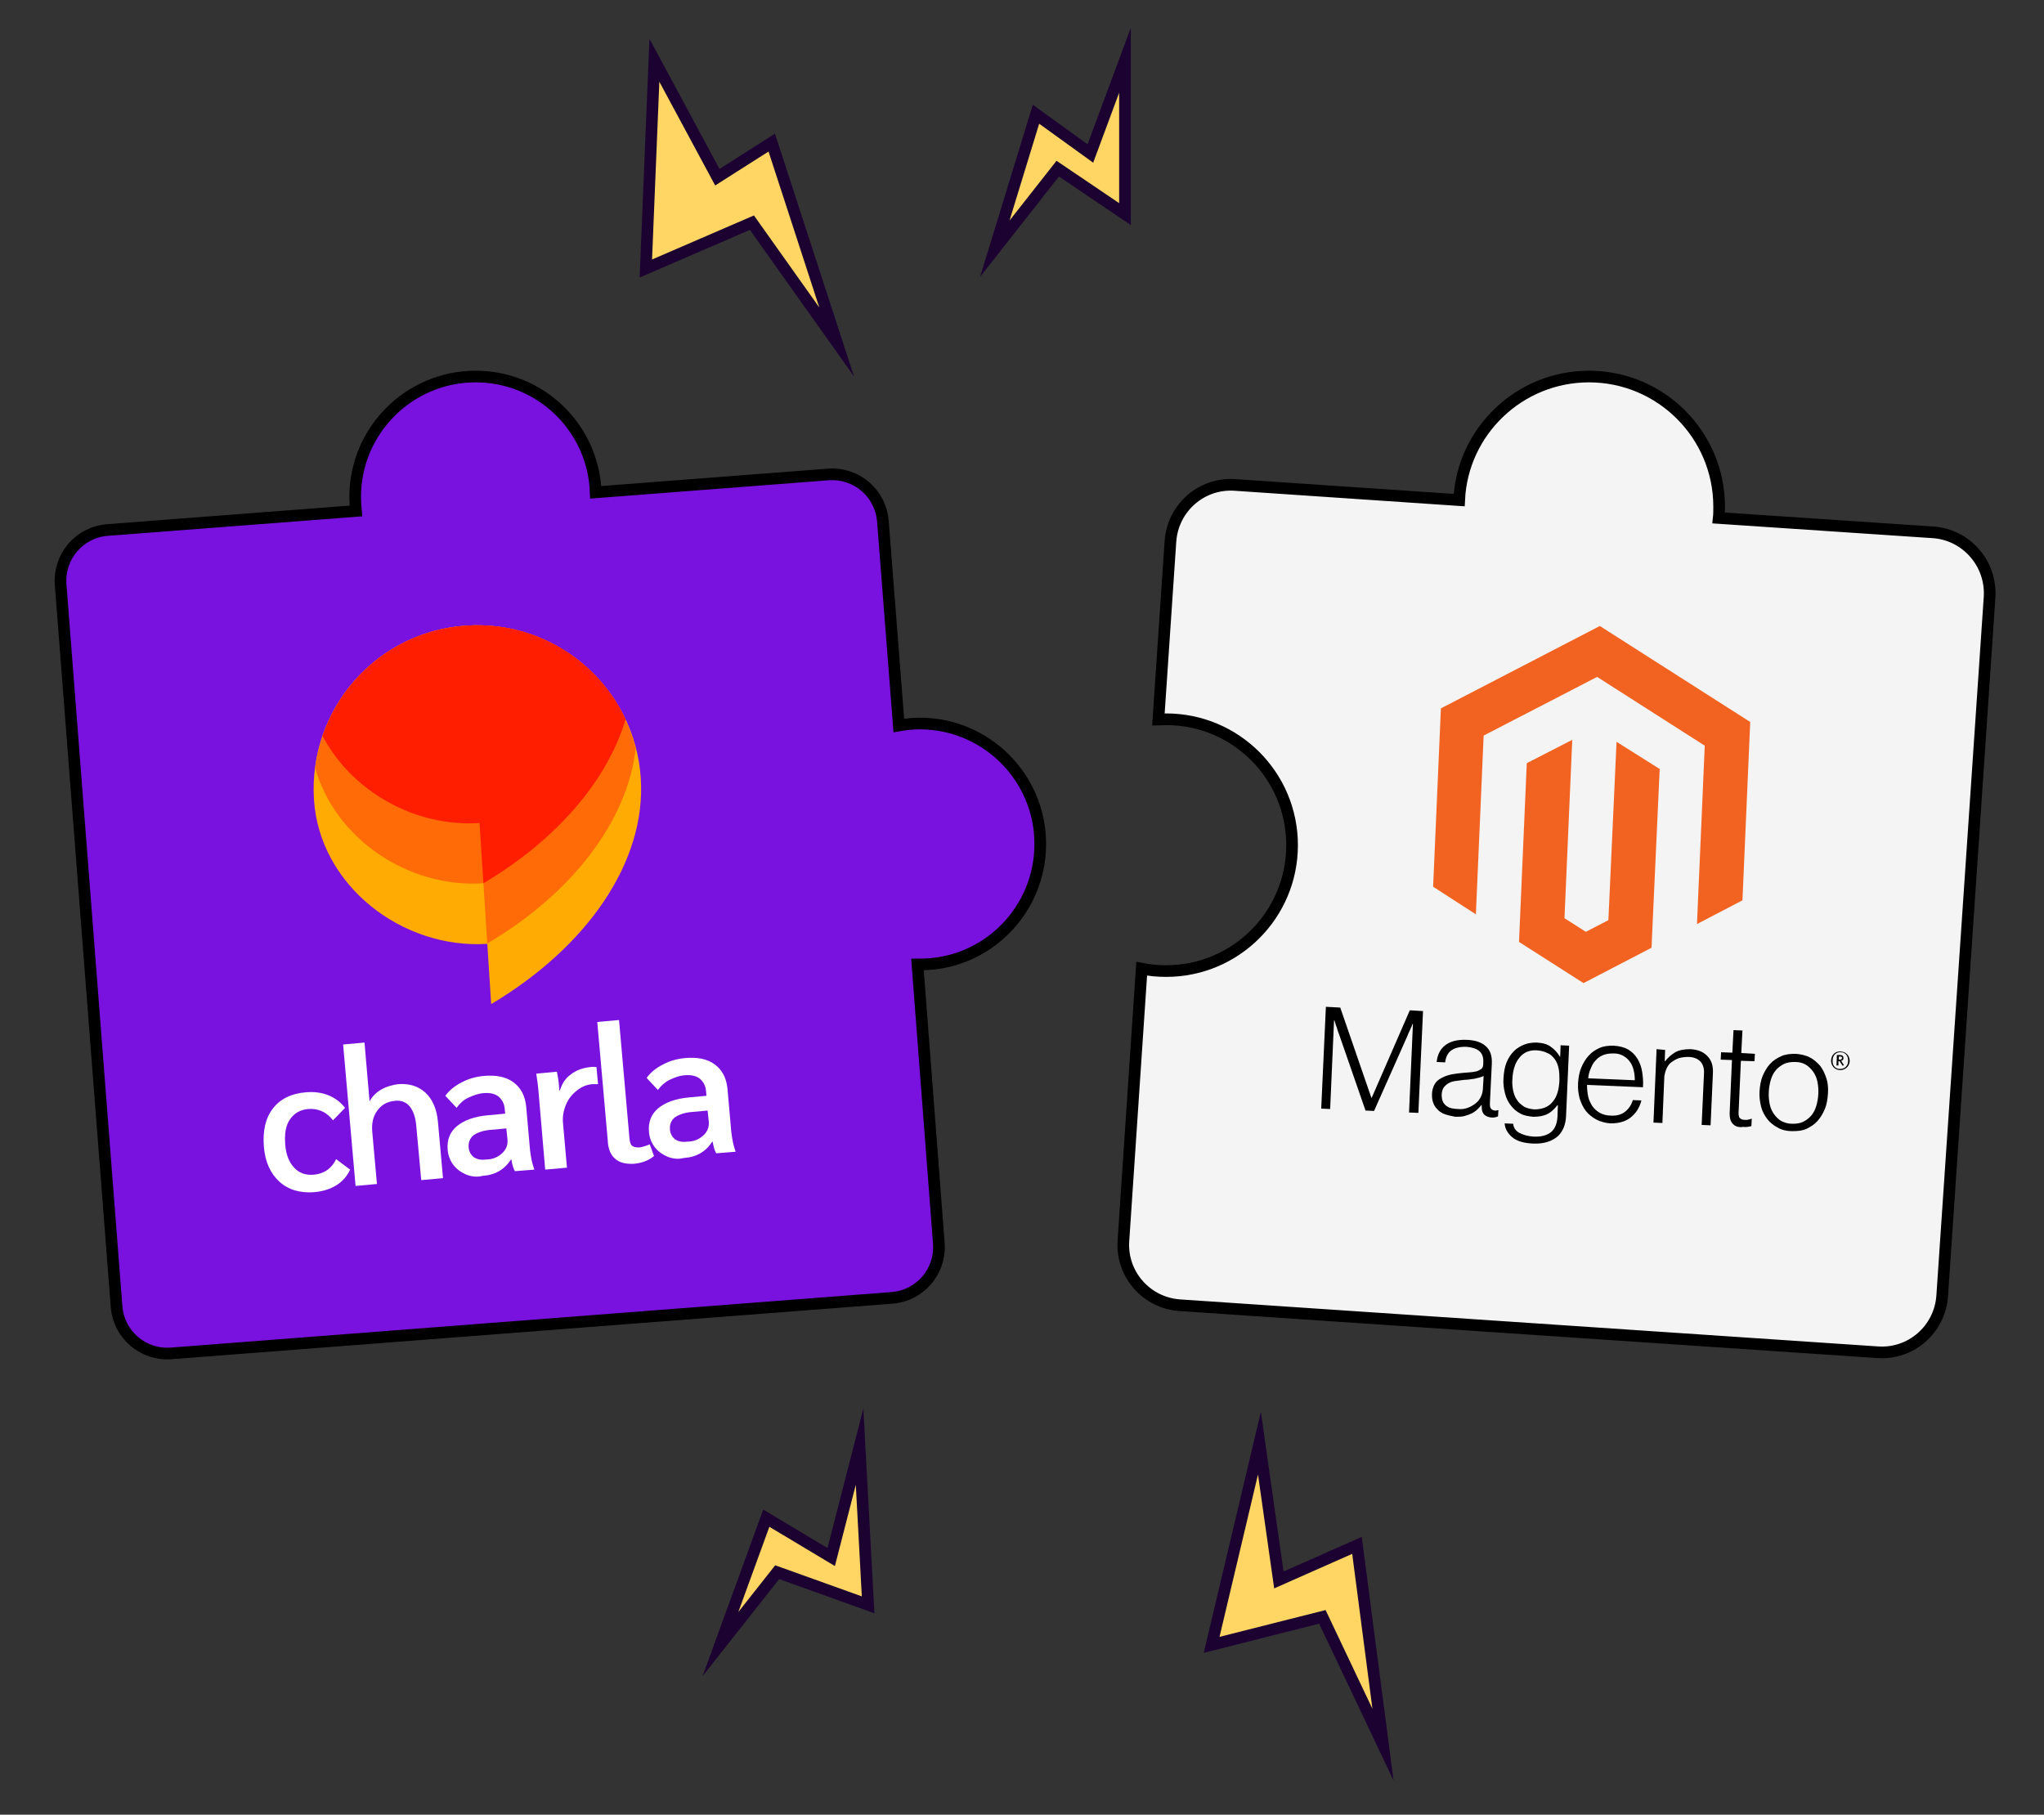 <?xml version="1.0" encoding="utf-8"?>
<!-- Generator: Adobe Illustrator 24.1.2, SVG Export Plug-In . SVG Version: 6.00 Build 0)  -->
<svg version="1.1" xmlns="http://www.w3.org/2000/svg" xmlns:xlink="http://www.w3.org/1999/xlink" x="0px" y="0px" width="526px"
	 height="467px" viewBox="0 0 526 467" style="enable-background:new 0 0 526 467;" xml:space="preserve">
<rect x="0" y="0" width="526" height="467" fill="#333333" stroke="none"/>
<style type="text/css">
	.st0{fill:#7A12DF;stroke:#000000;stroke-width:3;stroke-miterlimit:10;}
	.st1{fill:#F4F4F4;stroke:#000000;stroke-width:3;stroke-miterlimit:10;}
	.st2{fill:#FFFFFF;}
	.st3{fill:#F26322;}
	.st4{fill-rule:evenodd;clip-rule:evenodd;fill:#FFAB03;}
	.st5{fill-rule:evenodd;clip-rule:evenodd;fill:#FF6B07;}
	.st6{fill-rule:evenodd;clip-rule:evenodd;fill:#FF1E00;}
	.st7{fill:#FFD664;stroke:#1C0231;stroke-width:3;stroke-miterlimit:10;}
</style>
<g id="puzzle">
	<path class="st0" d="M267.7,217.2c0-17.1-13.9-31-31-31c-1.9,0-3.7,0.2-5.4,0.5l-4.1-52.6c-0.6-7.2-6.8-12.5-14-12l-59.9,4.6
		c-0.6-16.6-14.2-29.8-30.9-29.8c-17.1,0-31,13.9-31,31c0,1.2,0.1,2.4,0.2,3.6l-64,4.9c-7.2,0.6-12.5,6.8-12,14L30,336.3
		c0.6,7.2,6.8,12.5,14,12L229.6,334c7.2-0.6,12.5-6.8,12-14l-5.5-71.8c0.2,0,0.5,0,0.7,0C253.9,248.2,267.7,234.3,267.7,217.2z"/>
	<path class="st1" d="M497.5,137l-55.2-3.7c0.1-0.9,0.1-1.9,0.1-2.9c0-18.5-15-33.5-33.5-33.5c-17.9,0-32.6,14.1-33.4,31.8
		l-57.7-3.9c-8.6-0.6-16,5.9-16.6,14.5l-3.1,45.9c0.7,0,1.3-0.1,2-0.1c17.9,0,32.4,14.5,32.4,32.4c0,17.9-14.5,32.4-32.4,32.4
		c-2.2,0-4.3-0.2-6.3-0.6l-4.7,70c-0.6,8.6,5.9,16,14.5,16.6L483.2,348c8.6,0.6,16-5.9,16.6-14.5l12.2-179.9
		C512.5,145,506,137.6,497.5,137z"/>
</g>
<g id="Layer_1">
	<g>
		<g>
			<path class="st2" d="M71.9,304.1c-2.3-2.1-3.7-5.1-4-9.1s0.4-7.2,2.3-9.7c1.9-2.5,4.8-3.9,8.5-4.2c2.2-0.2,4.2,0.1,5.9,0.8
				c1.7,0.7,3.1,1.8,4.2,3.2l-3.1,3.2c-0.8-1-1.7-1.8-2.8-2.3s-2.3-0.7-3.6-0.6c-2.1,0.2-3.6,1.1-4.7,2.7c-1.1,1.6-1.4,3.7-1.2,6.4
				s1,4.6,2.3,6c1.3,1.4,3,2,5.1,1.8c1.2-0.1,2.4-0.5,3.4-1.2c1-0.7,1.8-1.7,2.3-2.8l3.6,2.7c-0.8,1.7-1.9,3-3.5,4
				c-1.6,1-3.5,1.6-5.7,1.8C77.3,307.1,74.2,306.2,71.9,304.1z"/>
			<path class="st2" d="M88.3,268.8l5.5-0.5l1.3,15.1c0.7-1.2,1.6-2.2,3-3s2.9-1.2,4.4-1.4c2.8-0.2,5.1,0.5,7,2.2
				c1.8,1.7,2.9,4.2,3.2,7.5l1.3,14.5l-5.6,0.5l-1.3-14.2c-0.2-2.1-0.8-3.7-1.7-4.8c-0.9-1.1-2.3-1.6-3.8-1.4c-2,0.2-3.4,1-4.5,2.5
				c-1.1,1.5-1.5,3.3-1.3,5.5l1.2,13.4l-5.5,0.5L88.3,268.8L88.3,268.8z"/>
			<path class="st2" d="M119.8,302.2c-1.3-0.6-2.4-1.4-3.2-2.5c-0.8-1.1-1.3-2.4-1.4-3.9c-0.2-2.5,0.6-4.5,2.4-6
				c1.8-1.5,4.5-2.5,8.1-2.8l4.3-0.4l-0.1-1.1c-0.1-1.5-0.7-2.5-1.6-3.3c-0.9-0.7-2.1-1-3.7-0.9c-1.5,0.1-2.8,0.6-4.1,1.2
				s-2.2,1.5-3,2.6l-2.9-3.1c1.1-1.5,2.5-2.6,4.3-3.5c1.7-0.9,3.5-1.4,5.5-1.6c3.2-0.3,5.8,0.2,7.7,1.6c1.9,1.4,3,3.4,3.3,6.2
				l1,11.3c0.1,0.7,0.2,1.5,0.4,2.5c0.2,1,0.5,1.8,0.7,2.5l-5,0.4c-0.4-0.7-0.7-1.7-0.9-3l-0.1,0c-1.7,2.6-4.1,4-7.3,4.2
				C122.7,303,121.2,302.8,119.8,302.2z M129.2,296.8c1.1-1,1.5-2.2,1.4-3.5l-0.3-2.9l-4.4,0.4c-1.8,0.2-3.1,0.7-4.1,1.4
				c-0.9,0.8-1.3,1.8-1.2,3.1c0.1,1.1,0.6,1.9,1.3,2.5c0.8,0.5,1.8,0.8,3.1,0.6C126.8,298.4,128.1,297.8,129.2,296.8z"/>
			<path class="st2" d="M138.7,282.3c-0.2-2.8-0.5-4.8-0.7-6l5.3-0.5c0.3,1.3,0.5,2.7,0.6,4.3l0,0.5l0.2,0c0.5-1.7,1.4-3.1,2.8-4.1
				c1.4-1.1,3.1-1.7,5.1-1.9c0.6-0.1,1.1,0,1.5,0l0.4,4.4c-0.3,0-0.8,0-1.4,0c-1.5,0.1-2.9,0.7-4.1,1.7c-1.2,0.9-2.2,2.2-2.8,3.7
				c-0.6,1.5-0.9,3.1-0.7,4.8l1,11.3l-5.6,0.5L138.7,282.3z"/>
			<path class="st2" d="M158.3,298.2c-1.2-1-1.8-2.6-1.9-4.7l-2.7-30.5l5.6-0.5l2.7,30.6c0.1,0.9,0.3,1.5,0.7,1.8
				c0.4,0.3,1,0.4,1.8,0.4c0.8-0.1,1.7-0.4,2.7-0.8l1.1,3c-1.3,1.1-3,1.8-5.2,2C161,299.6,159.4,299.2,158.3,298.2z"/>
			<path class="st2" d="M171.6,297.6c-1.3-0.6-2.4-1.4-3.2-2.5c-0.8-1.1-1.3-2.4-1.4-3.9c-0.2-2.5,0.6-4.5,2.4-6
				c1.8-1.5,4.5-2.5,8.1-2.8l4.3-0.4l-0.1-1.1c-0.1-1.5-0.7-2.5-1.6-3.3c-0.9-0.7-2.1-1-3.7-0.9s-2.8,0.6-4.1,1.2
				c-1.2,0.6-2.2,1.5-3,2.6l-2.9-3.1c1.1-1.5,2.5-2.6,4.3-3.5c1.7-0.9,3.5-1.4,5.5-1.6c3.2-0.3,5.8,0.2,7.7,1.6
				c1.9,1.4,3,3.4,3.3,6.2l1,11.3c0.1,0.7,0.2,1.5,0.4,2.5c0.2,1,0.5,1.8,0.7,2.5l-5,0.4c-0.4-0.7-0.7-1.7-0.9-3l-0.1,0
				c-1.7,2.6-4.1,4-7.3,4.2C174.5,298.4,173,298.2,171.6,297.6z M181,292.2c1.1-1,1.5-2.2,1.4-3.5l-0.3-2.9l-4.4,0.4
				c-1.8,0.2-3.1,0.7-4.1,1.4c-0.9,0.8-1.3,1.8-1.2,3.1c0.1,1.1,0.6,1.9,1.3,2.5c0.8,0.5,1.8,0.8,3.1,0.6
				C178.6,293.8,179.9,293.2,181,292.2z"/>
		</g>
	</g>
	<g id="magento_1_">
		<polygon class="st3" points="411.7,161.1 370.8,182.3 368.8,228.2 379.8,235.3 381.8,189.3 411,174.2 438.7,191.9 436.7,237.8 
			448.4,231.7 450.4,185.8 		"/>
		<polygon class="st3" points="413.9,236.8 408.1,239.8 402.6,236.3 404.6,190.4 392.9,196.4 390.9,242.4 407.5,253 425,243.9 
			427.1,197.9 416,190.9 		"/>
		<path d="M344.9,259.3l8,23.2l0.1,0l9.8-22.5l3.4,0.2l-1.2,26.2l-2.4-0.1l1-22.8l-0.1,0c-0.1,0.4-0.3,0.8-0.5,1.2
			c-0.1,0.3-0.3,0.7-0.5,1.1c-0.2,0.4-0.3,0.8-0.5,1.2l-8.4,18.9l-2.2-0.1l-6.8-19.6c-0.1-0.3-0.3-0.7-0.4-1.1
			c-0.1-0.4-0.2-0.8-0.4-1.2c-0.1-0.4-0.3-0.9-0.4-1.3l-0.1,0l-1,22.8l-2.3-0.1l1.2-26.2L344.9,259.3z"/>
		<path d="M372,286.8c-0.7-0.2-1.4-0.6-1.9-1.1c-0.5-0.5-1-1.1-1.2-1.7c-0.3-0.7-0.4-1.4-0.4-2.3c0-1.1,0.3-2,0.7-2.7
			c0.4-0.7,1-1.2,1.8-1.6c0.7-0.4,1.6-0.7,2.5-0.9c1-0.2,2-0.3,3-0.4c0.9-0.1,1.7-0.1,2.4-0.2c0.7-0.1,1.2-0.2,1.6-0.4
			c0.4-0.2,0.7-0.4,0.9-0.6c0.2-0.3,0.3-0.7,0.3-1.1l0-0.4c0.1-1.3-0.3-2.3-1-2.9s-1.9-1-3.3-1.1c-3.4-0.1-5.2,1.2-5.5,4l-2.2-0.1
			c0.2-1.8,0.9-3.3,2.2-4.3s3.1-1.5,5.6-1.4c2.1,0.1,3.7,0.6,4.8,1.6c1.2,1,1.7,2.5,1.6,4.6l-0.5,10.3c0,0.6,0.1,1,0.3,1.2
			c0.2,0.3,0.5,0.4,0.9,0.5c0.1,0,0.3,0,0.4,0c0.1,0,0.3-0.1,0.5-0.1l0.1,0l-0.1,1.6c-0.2,0.1-0.4,0.1-0.6,0.2
			c-0.3,0.1-0.6,0.1-0.9,0.1c-0.8,0-1.5-0.3-2-0.7c-0.5-0.5-0.7-1.1-0.7-2.1l0-0.4l-0.1,0c-0.3,0.4-0.7,0.8-1,1.1
			c-0.4,0.4-0.9,0.7-1.4,1c-0.6,0.3-1.2,0.5-1.9,0.7c-0.7,0.2-1.5,0.2-2.4,0.2C373.7,287.2,372.8,287.1,372,286.8 M377.7,285.1
			c0.8-0.3,1.5-0.7,2.1-1.2c1.1-0.9,1.7-2.2,1.8-3.6l0.2-3.4c-0.6,0.3-1.4,0.5-2.3,0.7c-0.9,0.1-1.8,0.3-2.7,0.3
			c-0.8,0.1-1.6,0.2-2.3,0.3s-1.3,0.3-1.8,0.6c-0.5,0.3-0.9,0.7-1.2,1.1c-0.3,0.5-0.5,1.1-0.5,1.9c0,0.7,0.1,1.2,0.3,1.7
			c0.2,0.4,0.5,0.8,0.9,1.1c0.4,0.3,0.8,0.5,1.3,0.6c0.5,0.1,1.1,0.2,1.6,0.2C376,285.5,376.9,285.4,377.7,285.1"/>
		<path d="M389.2,292.7c-1.2-1-1.9-2.2-2-3.6l2.2,0.1c0.1,1.1,0.7,1.9,1.7,2.4c1,0.5,2.1,0.8,3.5,0.9c2,0.1,3.5-0.3,4.6-1.2
			c1-0.9,1.5-2.2,1.6-3.9l0.1-3l-0.1,0c-0.8,1-1.6,1.8-2.6,2.3c-1,0.5-2.2,0.7-3.6,0.7c-1.2-0.1-2.4-0.3-3.3-0.8
			c-1-0.5-1.8-1.2-2.5-2.1c-0.7-0.9-1.2-1.9-1.5-3.1c-0.3-1.2-0.5-2.5-0.4-3.9c0.1-1.5,0.3-2.9,0.8-4.1c0.5-1.2,1.1-2.1,1.9-2.9
			c0.8-0.8,1.7-1.3,2.7-1.7c1-0.4,2.1-0.5,3.2-0.5c1.5,0.1,2.7,0.4,3.6,1.1c0.9,0.6,1.7,1.5,2.3,2.5l0.1,0l0.1-2.9l2.2,0.1
			l-0.8,18.2c-0.1,2.1-0.8,3.8-2,5c-1.5,1.4-3.7,2.1-6.4,2C392.2,294.2,390.4,293.7,389.2,292.7 M399.6,283.5
			c1.1-1.3,1.6-3.2,1.7-5.4c0-1.1,0-2.2-0.2-3.1c-0.2-0.9-0.5-1.8-1-2.4c-0.5-0.7-1.1-1.3-1.9-1.6c-0.8-0.4-1.6-0.6-2.7-0.7
			c-1.9-0.1-3.4,0.5-4.5,1.9c-1.1,1.3-1.7,3.2-1.8,5.5c-0.1,1,0,2,0.2,3c0.2,0.9,0.5,1.7,1,2.4c0.4,0.7,1.1,1.2,1.8,1.7
			c0.7,0.4,1.6,0.6,2.6,0.7C396.9,285.5,398.5,284.9,399.6,283.5"/>
		<path d="M410.8,288.1c-1-0.5-2-1.3-2.7-2.2c-0.7-0.9-1.2-2-1.6-3.2c-0.3-1.2-0.5-2.5-0.4-4c0.1-1.4,0.3-2.7,0.8-3.9
			c0.5-1.2,1.1-2.2,1.9-3.1c0.8-0.9,1.7-1.5,2.8-2c1.1-0.5,2.3-0.6,3.6-0.6c1.5,0.1,2.8,0.4,3.8,1c1,0.6,1.8,1.4,2.4,2.4
			c0.6,1,1,2.1,1.2,3.4c0.2,1.3,0.3,2.6,0.2,3.9l-14.4-0.6c0,1,0.1,2,0.3,3c0.2,0.9,0.6,1.7,1.1,2.5c0.5,0.7,1.2,1.3,1.9,1.7
			c0.8,0.4,1.7,0.7,2.8,0.7c1.6,0.1,2.8-0.3,3.7-1c0.9-0.7,1.6-1.7,2-3l2.2,0.1c-0.5,1.9-1.4,3.3-2.8,4.4s-3.1,1.5-5.2,1.5
			C413.2,289,411.9,288.7,410.8,288.1 M420.4,275.4c-0.2-0.8-0.5-1.6-1-2.2c-0.4-0.6-1-1.1-1.7-1.5c-0.7-0.4-1.5-0.6-2.5-0.6
			c-1,0-1.8,0.1-2.6,0.4c-0.7,0.3-1.4,0.7-1.9,1.3c-0.6,0.6-1,1.3-1.3,2.1c-0.4,0.8-0.6,1.7-0.7,2.6l12,0.5
			C420.7,277.1,420.6,276.2,420.4,275.4"/>
		<path d="M428.5,270.2l-0.1,2.9l0.1,0c0.7-0.9,1.6-1.7,2.6-2.3c1.1-0.6,2.4-0.8,3.9-0.8c1.8,0.1,3.2,0.6,4.3,1.7
			c1.1,1.1,1.6,2.5,1.5,4.5l-0.6,13.4l-2.3-0.1l0.6-13.2c0.1-1.4-0.3-2.5-1-3.2c-0.7-0.7-1.8-1.1-3.1-1.1c-0.8,0-1.6,0.1-2.3,0.3
			c-0.7,0.2-1.3,0.6-1.9,1c-0.6,0.4-1,1-1.3,1.6c-0.3,0.7-0.5,1.4-0.6,2.1l-0.5,12l-2.3-0.1l0.8-18.9L428.5,270.2z"/>
		<path d="M446,289.3c-0.6-0.6-0.9-1.4-0.9-2.7l0.6-13.8l-2.9-0.1l0.1-1.9l2.9,0.1l0.3-5.8l2.3,0.1l-0.3,5.8l3.5,0.2l-0.1,1.9
			L448,273l-0.6,13.4c0,0.7,0.1,1.2,0.4,1.4c0.3,0.3,0.7,0.4,1.4,0.4c0.3,0,0.6,0,0.8-0.1c0.2,0,0.5-0.1,0.7-0.2l0.1,0l-0.1,1.9
			c-0.7,0.2-1.4,0.3-2.1,0.2C447.5,290.2,446.6,289.9,446,289.3"/>
		<path d="M457.5,290.2c-1-0.5-2-1.3-2.7-2.2c-0.7-0.9-1.3-2-1.6-3.2c-0.3-1.2-0.5-2.5-0.4-4c0.1-1.4,0.3-2.7,0.8-3.9
			s1.1-2.2,1.9-3.1c0.8-0.9,1.8-1.5,2.9-2c1.1-0.5,2.3-0.6,3.7-0.6c1.4,0.1,2.6,0.4,3.6,0.9c1,0.5,1.9,1.3,2.7,2.2
			c0.7,0.9,1.2,2,1.6,3.2s0.5,2.5,0.4,4c-0.1,1.4-0.3,2.7-0.8,3.9s-1.1,2.2-1.9,3.1c-0.8,0.9-1.8,1.5-2.8,2
			c-1.1,0.5-2.3,0.6-3.7,0.6C459.8,291.1,458.5,290.8,457.5,290.2 M464,288.7c0.8-0.4,1.5-0.9,2.1-1.6c0.6-0.7,1-1.5,1.3-2.5
			c0.6-2,0.7-4.2,0.3-6.2c-0.2-1-0.6-1.9-1.1-2.6c-0.5-0.7-1.2-1.4-1.9-1.8c-0.8-0.5-1.7-0.7-2.8-0.7c-1,0-2,0.1-2.8,0.5
			c-0.8,0.4-1.5,0.9-2.1,1.6c-0.6,0.7-1,1.5-1.3,2.5c-0.6,2-0.7,4.2-0.3,6.2c0.2,1,0.6,1.9,1.1,2.6c0.5,0.7,1.2,1.4,1.9,1.8
			c0.8,0.4,1.7,0.7,2.8,0.7S463.2,289.1,464,288.7"/>
		<path d="M473.5,275.4c-1.4-0.1-2.3-1.1-2.3-2.5c0.1-1.5,1.1-2.4,2.5-2.3s2.3,1.1,2.3,2.5C475.9,274.5,474.8,275.4,473.5,275.4
			 M473.7,270.8c-1.1-0.1-2.1,0.7-2.1,2.1c-0.1,1.4,0.8,2.2,1.9,2.2s2.1-0.7,2.1-2.1S474.8,270.8,473.7,270.8 M474.2,274.3l-0.8-1.2
			l-0.3,0l0,1.1l-0.5,0l0.1-2.7l0.8,0c0.6,0,0.9,0.3,0.9,0.8c0,0.4-0.2,0.6-0.6,0.7l0.7,1.1L474.2,274.3z M473.6,271.9l-0.4,0l0,0.8
			l0.3,0c0.3,0,0.5-0.1,0.5-0.4C474.1,272.1,473.9,271.9,473.6,271.9"/>
	</g>
</g>
<g id="charla">
	<g id="Layer_x0020_1_1_">
		<g id="_1353384035056_1_">
			<path class="st4" d="M164.9,200.3c-1.5-23.2-21.6-40.8-44.8-39.3c-23.2,1.5-40.8,21.5-39.3,44.8c1.4,22,22.6,38.5,44.6,37.1l0,0
				l1,15.5C151.1,243.7,166.3,221.8,164.9,200.3L164.9,200.3z"/>
			<path class="st5" d="M81.1,197.6c5.1,18.2,23.9,31,43.3,29.7l0,0l1,15.5c21.7-12.8,36-31.3,38.2-50.2
				c-4.9-19.3-23-32.9-43.6-31.6C99.6,162.3,83.6,178,81.1,197.6L81.1,197.6z"/>
			<path class="st6" d="M83,189.4c7.5,14.2,23.7,23.5,40.4,22.4l0,0l1,15.5c18.6-11,31.8-26.2,36.6-42.2
				c-7.1-15.2-23.1-25.3-40.9-24.1C102.6,162.1,88.3,173.8,83,189.4z"/>
		</g>
	</g>
</g>
<g id="lighting">
	<polygon class="st7" points="266.6,29.4 256,64 272.2,43.4 289.5,55.1 289.5,15.5 280.6,39.5 	"/>
	<polygon class="st7" points="168.4,15.5 166.2,69.1 193.5,57.3 215.3,88 198.6,36.7 184.6,45.6 	"/>
	<polygon class="st7" points="324.1,371.4 311.8,423.3 340.3,416.1 355.9,449 349.2,397.7 329.1,406.6 	"/>
	<polygon class="st7" points="185.4,423.1 197.2,390.7 213.9,400.7 221.2,372.3 223.4,413 200,404.6 	"/>
</g>
</svg>
